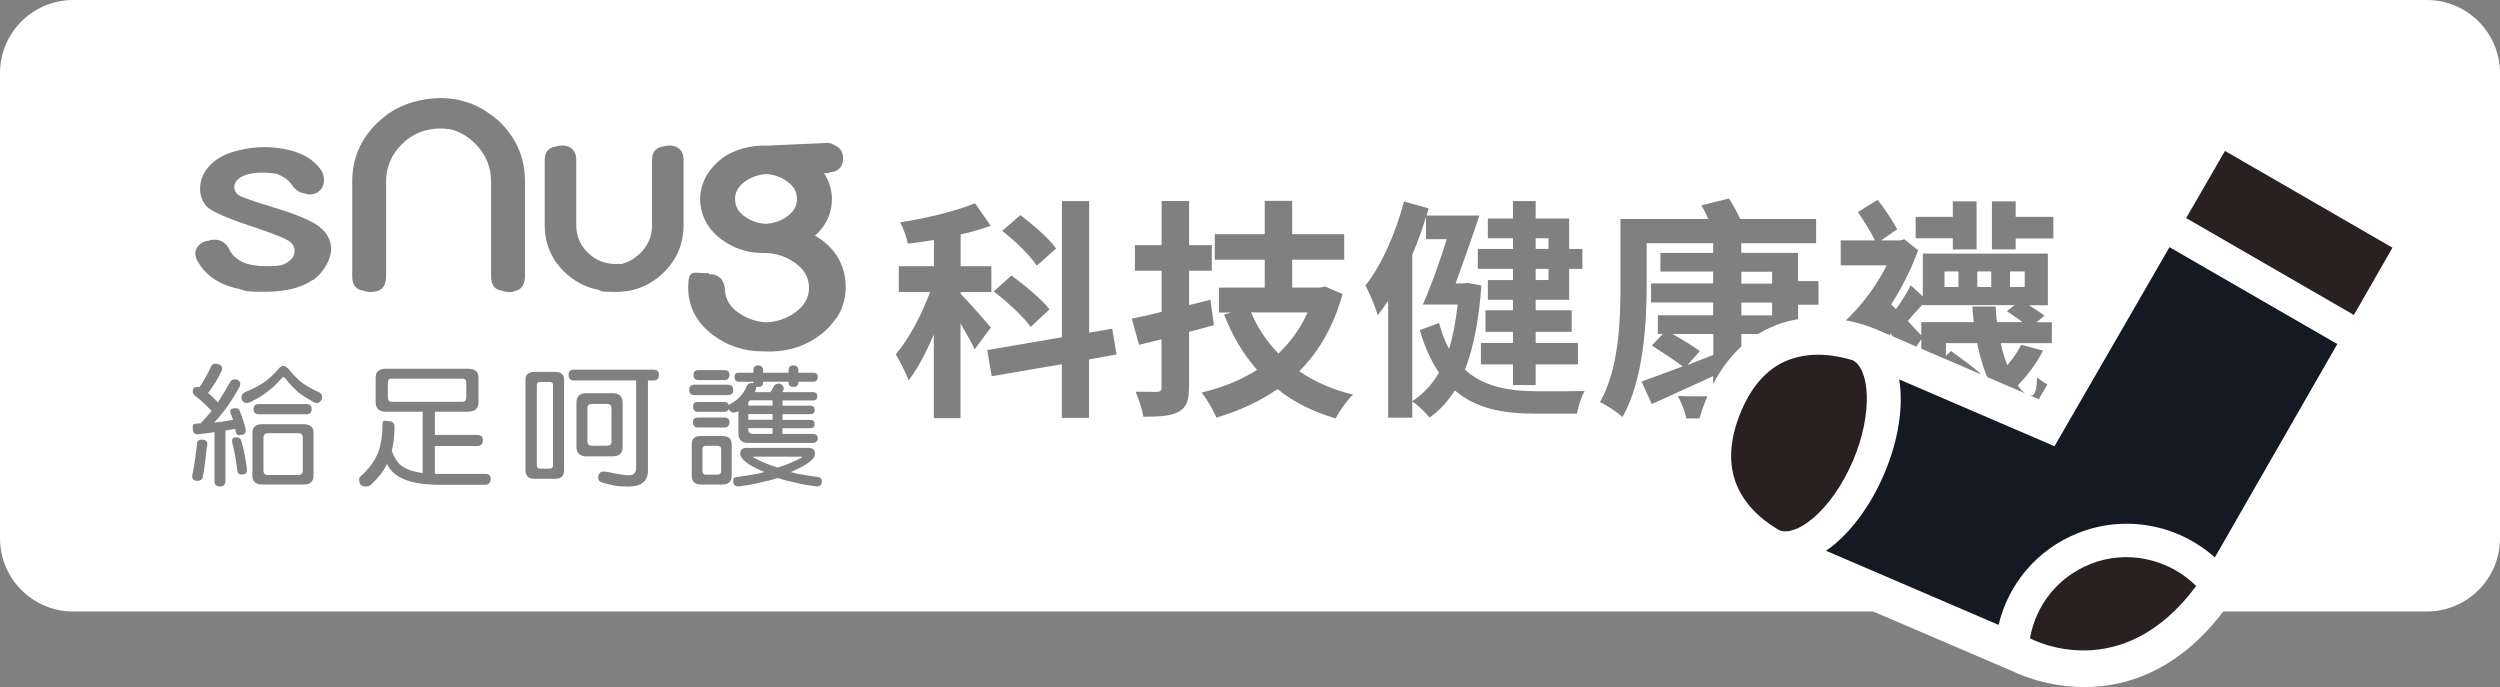 <?xml version="1.0" encoding="UTF-8"?>
<svg id="_圖層_1" data-name="圖層 1" xmlns="http://www.w3.org/2000/svg" version="1.1" viewBox="0 0 2441.6 671">
  <rect x="0" y="0" width="2441.6" height="671" fill="#808080" stroke="none"/>
  <defs>
    <style>
      .cls-1 {
        fill: #151924;
      }

      .cls-1, .cls-2, .cls-3 {
        stroke-width: 0px;
      }

      .cls-2 {
        fill: #282021;
      }

      .cls-3 {
        fill: #fff;
      }
    </style>
  </defs>
  <g>
    <path class="cls-3" d="M782.5,446h-46c-.7,0-1.1.2-1.1.5,7.6,4.3,15.6,7.6,24.1,10.1,8.4-2.5,16.5-5.9,24.1-10.1,0-.3-.4-.5-1.1-.5Z"/>
    <path class="cls-3" d="M291.4,423.1h-29.8c-2.8,0-4.3,1.5-4.3,4.5v31.8c0,3,1.4,4.5,4.3,4.5h29.8c2.8,0,4.3-1.5,4.3-4.5v-31.8c0-3-1.4-4.5-4.3-4.5Z"/>
    <path class="cls-3" d="M1412.9,233.6h-20.2v-21.8c-3.6,12-8.2,24.7-13.4,36.8v143.2c10.4-6.8,19.1-15.9,26.1-27.9-7.5-10.9-13.8-24.5-18.8-41.5l18.8-7c2.7,9.8,5.9,18.2,9.8,25.4,3.9-12.5,6.6-27,8.4-43.4h-34c7.5-16.8,16.3-41.1,23.4-63.8Z"/>
    <path class="cls-3" d="M1221.8,305.1c6.4,15,15.4,28.6,26.8,40.2,11.8-11.3,21.6-24.7,28.4-40.2h-55.2Z"/>
    <path class="cls-3" d="M455.4,387.8v-14c0-2.6-1.3-4-3.9-4h-69.1c-2.4,0-3.6,1.3-3.6,4v14c0,3.1,1.2,4.6,3.6,4.6h69.1c2.6,0,3.9-1.5,3.9-4.6Z"/>
    <path class="cls-3" d="M767.8,176.5c-5.5-3.8-11.8-5.9-18.7-6.5-7.9.3-15,2.7-21.1,7-6.9,4.9-10.3,10.8-10.1,17.9.1,7.1,3.6,12.8,10.8,17.5,5.5,3.6,11.6,5.6,18.3,6.2,7.7-.2,14.8-2.5,20.9-6.6,7-4.8,10.5-10.6,10.5-17.7s-3.4-12.9-10.5-17.7Z"/>
    <path class="cls-3" d="M536.7,373h-9.3c-2.1,0-3.1,1.1-3.1,3.3v77.9c0,2.4,1,3.5,3.1,3.5h9.3c2.3,0,3.4-1.2,3.4-3.5v-77.9c0-2.2-1.1-3.3-3.4-3.3Z"/>
    <path class="cls-3" d="M700.5,435.4h-11.3c-2.1,0-3.1,1.1-3.1,3.2v21.4c0,2.4,1,3.6,3.1,3.6h11.3c2.5,0,3.8-1.2,3.8-3.6v-21.4c0-2.1-1.3-3.2-3.8-3.2Z"/>
    <path class="cls-3" d="M735,423.7h19.5v-5.6h-23.7v1c0,3.1,1.4,4.6,4.2,4.6Z"/>
    <rect class="cls-3" x="730.8" y="404.4" width="23.7" height="5.6"/>
    <path class="cls-3" d="M754.5,391h-22.2c-.5.7-.9,1.4-1.5,2v3.1h23.7v-5.1Z"/>
    <path class="cls-3" d="M593,394.5h-14.9c-2.9,0-4.4,1.4-4.4,4.3v32.4c0,2.7,1.5,4.1,4.4,4.1h14.9c2.8,0,4.2-1.3,4.2-4.1v-32.4c0-2.9-1.4-4.3-4.2-4.3Z"/>
    <rect class="cls-3" x="1963.1" y="265.1" width="14.3" height="15.2"/>
    <rect class="cls-3" x="1931.1" y="265.1" width="13.6" height="15.2"/>
    <rect class="cls-3" x="1499.8" y="262.6" width="12.5" height="10.9"/>
    <rect class="cls-3" x="1899.1" y="265.1" width="13.6" height="15.2"/>
    <path class="cls-3" d="M1959.9,303.9l7.7-5.9h-89.9v-.7c-5.4,5.7-10.2,11.3-14.5,16.1,5.2,5.9,10.2,11.1,13.2,14.1v-12.9h51.3c-.7-5-1.1-10-1.4-15.2h22.7c.2,5.2.7,10.2,1.4,15.2h25c-5-3.6-10.9-7.7-15.4-10.7Z"/>
    <path class="cls-3" d="M1700.7,346.6l9.5,3.9c10.9-6.6,24.7-16.3,33.6-24.3h-43.1v20.4Z"/>
    <path class="cls-3" d="M2370.1,0H71.5C32,0,0,32,0,71.5v454.2C0,565.2,32,597.2,71.5,597.2h2298.6c39.5,0,71.5-32,71.5-71.5V71.5C2441.6,32,2409.6,0,2370.1,0ZM1945.4,196.6h23.2v15.2h36.8v21.1h-36.8v10.7h-23.2v-47ZM1870.9,211.8h36.3v-15.2h23.2v47h-23.2v-10.9h-36.3v-20.9ZM1453.1,213.4h24.5v-17h22.2v17h32.7v29.7h12.9v19.5h-12.9v30.2h-32.7v10.2h35.2v21.1h-35.2v10.9h41.3v20.9h-41.3v20.2h-22.2v-20.2h-31.3v-20.9h31.3v-10.9h-26.8v-21.1h26.8v-10.2h-24.5v-19.3h24.5v-10.9h-34.3v-19.5h34.3v-10.4h-24.5v-19.3ZM996.4,210c12.3,9.3,28.1,22.7,35,32.7l-18.8,16.8c-6.4-9.8-21.1-24.3-33.8-34l17.7-15.4ZM987.8,269.2c12.9,9.1,29.7,23.2,37.2,32.9l-18.4,17.2c-7-10-22.9-24.5-36.1-34.7l17.2-15.4ZM201.9,436.9c-1,11-2.3,21.1-4.1,30.2-1.1,1.7-2.7,2.5-4.8,2.5-3.5,0-5.3-1.4-5.3-4.2s.2-1.9.5-2.9c1.8-9.5,3.2-19.6,4.3-30.2.5-2,2.1-3,4.7-3s5.3,1.3,5.3,3.9-.2,2.3-.5,3.6ZM220,470.1c0,3.4-1.7,5-5.2,5s-5.3-1.7-5.3-5v-48c-5.7.8-11.2,1.6-16.5,2.1-3.2,0-4.8-2.1-4.8-6.2s1.6-4.3,4.8-4.4c1,0,1.9,0,2.9-.1,4-4.1,7.6-8.3,10.9-12.5-.4-.2-.8-.4-1.1-.6-3.5-3.8-6.6-6.7-9-8.8-2-1.8-4.4-3.8-7-5.8-1-1.2-1.5-2.3-1.5-3.4,0-3,1.6-4.5,4.8-4.5s1.1,0,1.9.2c3.7-5.4,7.5-12.2,11.4-20.5.6-1.6,2-2.4,4.3-2.4s3.1.4,4.5,1.3c1.2.9,1.9,2,1.9,3.3s-.2,1.5-.5,2.4c-4,8.2-8.5,15.4-13.4,21.7.5.3,1,.7,1.5,1,2.2,1.9,5,4.6,8.2,8.1,4.5-6.9,8.7-13.9,12.6-21,1.1-1,2.5-1.5,4.3-1.5s2.4.4,3.5,1.3c1,.9,1.5,2,1.5,3.1s-.4,2.5-1.1,3.5c-4.4,8-9.3,15.7-14.8,23-2.9,3.9-6.1,7.6-9.6,11.3,6.6-.6,12.7-1.5,18.3-2.6-.6-2.3-1.3-4.2-2.1-5.9-.4-1-.5-1.9-.5-2.6,0-1.9,1.6-2.9,4.8-2.9s2.6.5,3.9,1.4c2.2,5.2,4.2,10.9,5.8,17.1.4,1.3.5,2.6.5,3.7,0,2.7-2,4-5.8,4s-3-1.2-3.9-3.5c-.2-.9-.4-1.8-.5-2.6-.3,0-.6.1-.9.1-2.9.6-5.8,1.1-8.6,1.6v49.7ZM236.5,463.5c-2.9,0-4.5-1.3-4.7-4-1.3-10.4-2.9-19.2-4.8-26.4l-.5-2.3c0-2.4,1.4-3.7,4.1-3.7s3.9.9,4.8,2.6c1.8,5,3.5,13.3,5.3,24.8.4,2.3.5,4,.5,4.9,0,2.7-1.6,4-4.8,4ZM306.2,464.6c0,5.7-3.2,8.6-9.6,8.6h-40.4c-6.5,0-9.7-2.9-9.7-8.6v-41.9c0-5.6,3.2-8.4,9.7-8.4h40.4c6.4,0,9.6,2.8,9.6,8.4v41.9ZM247.6,399.6c0-3.4,1.8-5,5.3-5h46.2c3.5,0,5.3,1.7,5.3,5s-1.8,5-5.3,5h-46.2c-3.5,0-5.3-1.7-5.3-5ZM308.9,393.5c-.7,0-1.5-.2-2.3-.6-6.9-3.9-11.8-7-14.8-9.4-4.4-3.8-8.7-8.3-12.8-13.6-.8-1.1-1.6-1.6-2.3-1.6s-1,.3-1.5.9c-5,6-10.4,11-16.3,15-4.4,3.3-9.6,6.3-15.5,8.9-.8.3-1.6.5-2.3.5-3.4-.2-5.1-2-5.3-5.5,0-2.2,1.2-3.9,3.3-5,7.3-2.9,13.3-6.1,18.2-9.4,5.1-3.4,10-7.8,14.5-13.2,1.6-2.1,3.2-3.1,4.9-3.1s4.1,1.6,6.8,4.9c3.5,4.3,7.4,8.2,11.8,11.7,4.2,3.1,9.7,6.2,16.6,9.2,1.8,1.2,2.7,2.7,2.7,4.5-.3,3.8-2.2,5.8-5.8,6ZM305.3,273.4c-10.9,7.7-26.8,11.6-47.2,11.6s-17.5-1-25-2.9c-6.3-1.3-12-3.2-17.2-5.7-9.3-4.6-16.3-10.8-21.1-18.4-2.7-3.9-4.1-7.6-4.1-10.6.2-3.9,2.2-7.2,5.9-9.9,2.1-1.4,4.4-2.2,6.9-2.4,1.4-.5,2.8-.8,4.3-.9,6.1-.8,12.2,2.2,15.1,7.6.5.7.9,1.4,1.2,2.1,2.4,5,6.7,9.1,12.8,12,5.7,2.7,13.7,4.1,23.8,4.1s1,0,1.5,0h.7c4.4,0,8.4-.4,11.8-1,.6-.2,1.4-.5,2.2-.8.5-.2,1.1-.5,1.6-.7.7-.3,1.2-.6,1.4-.8h.2c0-.1.2-.2.3-.3,1.8-1.1,3.3-2.4,4.4-3.7.4-.5.7-.8,1.2-1.5l.2-.3c.1-.2.3-.5.4-.8,0-.1,0-.2.1-.2.7-1.6,1.1-3.2,1-4.8v-.3c0-.9,0-1.1,0-1.1l-.7-2.6c-.6-1.6-1.6-3.1-2.7-4l-.2-.2c0,0-.2-.2-.4-.4-3-2.7-13.8-7.3-32.2-13.5-28-9.1-44.7-16.3-49.7-21.4-4.2-4.7-6.4-10.5-6.4-17.4,0-10.1,4.6-19,13.7-26.5,6.8-5.4,15.4-9.1,25.6-11.2,7.3-1.9,15.5-2.8,24.6-2.8s21,1.7,30.4,5c10.2,3.6,18,9.2,23.3,16.6,1.1,1.6,1.9,3.1,2.5,4.6v.2c1.2,3.4,1.5,8.8-.9,13.2-1.5,2.3-3.4,4.1-5.8,5.3-.9.4-1.6.6-2.3.8-3.3.9-6.3.5-8.8-.5-6.2-.5-10.5-5.4-11.8-7.1v-.2c-.1,0-.9-1.2-.9-1.2-.2-.2-.3-.5-.5-.7-3-3.9-7-6.9-12.2-9.1-.9-.4-1.9-.7-3-1-3.7-.7-8-1-12.9-1-9.4,0-16.6,1.6-21.6,4.7-4,2.6-6,5.8-6,9.7.2,3.3,1.7,5.9,4.3,7.6,3.3,2.1,14.5,6,33.3,11.7,22.9,6.9,38.2,13.3,45.3,19,7.8,6.1,11.7,13.4,11.7,22s-6.1,22.1-18.1,30.6ZM473.7,473.5h-46.1c-8.3-.2-15.3-.8-21-1.9-6.7-1.3-12.6-3.4-17.5-6.3-4.9-3-8.6-7-11.2-12.1-3.5,7.2-8.6,13.8-15.2,19.8-1.5,1.5-3.1,2.2-4.9,2.2-4.7,0-7-2.1-7-6.2s.4-1.6,1.1-3.6c8.7-7.5,14.7-15.9,18.1-25.3,2.3-7.4,3.5-15.2,3.5-23.5s2-5.3,5.9-5.3,5.9,1.9,5.9,5.7c0,8.2-.9,16-2.7,23.4,2.4,6.5,5.5,11.3,9.3,14.3,3.3,2.6,7.8,4.6,13.5,5.9,2.3.6,4.8,1.1,7.4,1.4v-59.9h-35.8c-6.7,0-10.1-3-10.1-9.1v-24.3c0-5.7,3.4-8.6,10.1-8.6h79.9c6.9,0,10.4,2.9,10.4,8.6v24.3c0,6.1-3.5,9.1-10.4,9.1h-32.2v22.7h41.5c3.6,0,5.4,1.7,5.4,5.1s-1.8,5.7-5.4,5.7h-41.5v27.2h49.6c3.2,0,4.9,1.7,4.9,5s-1.8,5.7-5.4,5.7ZM501.1,285.1c-1,.1-2.1.2-3.3.2-2.8,0-5.3-.5-7.3-1.3-7.3-1-10.7-5.2-10.9-13.4v-93.3c0-14.5-5.3-27-15.8-37.3-6.4-6.3-13.7-10.7-21.8-13.2-3.8-.8-7.8-1.3-11.9-1.3h-.3c-14.4,0-27,5.1-37.2,15.2-10.3,10.1-15.5,22.4-15.5,36.6v93.1c-.3,9.9-5,14.6-14.8,14.8-2.9,0-5.3-.5-7.3-1.3-7.4-1-10.8-5.3-11-13.4v-93.3c0-21.8,7.9-40.7,23.4-56.2l.8-.8c.8-.7,2.6-2.4,3.8-3.4h.2c0-.2.2-.3.4-.5,1.4-1.2,2.6-2.1,3.7-3l.2-.2c.5-.4,1.1-.9,1.7-1.3,1.4-1,3-2.1,4.7-3.1.1,0,.3-.2.7-.4h0s.4-.3.4-.3c1.6-1,3.3-1.9,5.4-2.9l1.3-.6c2-.9,3.8-1.7,5.6-2.4.2,0,.4-.2.8-.3l.5-.2c1.7-.6,3.6-1.2,5.5-1.8.3,0,.7-.2,1.1-.3.4,0,.7-.2.9-.2h.4c.5-.2.9-.4,1.4-.5.4,0,.7-.2,1.2-.3.4,0,.6-.1.8-.2l1.4-.3c1.3-.3,2.5-.6,3.8-.8,1-.2,2.1-.3,3.1-.4l2.3-.3c.7-.1,1.4-.2,2.1-.3,2.6-.2,5.3-.4,8.2-.4s5.5.1,8,.3c.9,0,1.7.2,2.5.3l2.2.3c1,.1,2,.2,3,.4,1.2.2,2.4.5,3.6.8l1.3.3c.5.1.8.2,1.1.3.4,0,.8.2,1.2.3,1.8.5,3.7,1.1,5.7,1.8l.5.2c.2,0,.5.2.9.3,2,.8,3.9,1.6,5.7,2.5h.2c.3.2.7.4,1.1.6,1.6.8,3.4,1.8,5.3,2.9.3.2.7.4,1.2.7,1.7,1.1,3.2,2.1,4.8,3.3.2.1.6.4,1.2.8l.6.4c1.4,1,2.6,2.1,3.8,3h.1c.2.3.3.4.5.5l3.6,3,.3.5s0,0,.1,0c16.2,15.9,24.4,35.3,24.4,57.6v93.1c-.2,5.6-1.5,13.2-11.6,14.6ZM550.9,459.4c0,5.5-2.9,8.2-8.6,8.2h-20.2c-5.9,0-8.9-2.7-8.9-8.2v-88.4c0-5.2,3-7.8,8.9-7.8h20.2c5.7,0,8.6,2.6,8.6,7.8v88.4ZM563,436.4v-42.9c0-6.4,3.2-9.5,9.7-9.5h25.7c6.4,0,9.7,3.2,9.7,9.5v42.9c0,6.2-3.2,9.3-9.7,9.3h-25.7c-6.4,0-9.7-3.1-9.7-9.3ZM638.1,371.6h-5.3v87.9c0,10.5-6.4,15.7-19.2,15.7s-14.5-1.2-24.9-3.7c-3-.9-4.5-2.6-4.5-5.2.2-3.7,1.9-5.6,5-5.8.9,0,2.3.1,4.2.4,10.6,2.2,17.5,3.3,20.7,3.3,4.8,0,7.2-2.5,7.2-7.5v-85.1h-60.6c-3.6,0-5.4-1.8-5.4-5.4s1.8-5.2,5.4-5.2h77.4c3.6,0,5.4,1.7,5.4,5.2s-1.8,5.4-5.4,5.4ZM667.6,220.1c0,17.9-6.5,33.4-19.4,46-12.8,12.6-28.6,19-46.8,19s-12-.8-17.6-2.2c-12.3-2.4-23.3-8.3-32.7-17.5-12.7-12.4-19.1-27.7-19.1-45.4v-64.2c0-7.4,4.1-12,11.1-12.7,1.7-.7,3.7-1,5.9-1,8.5,0,13.8,5.2,13.8,13.7v64.3c0,10.4,3.7,19.2,11.3,26.6,7.6,7.5,16.6,11.1,27.3,11.1s5-.2,7.4-.6c6.1-1.8,11.5-5,16.4-9.8,7.8-7.7,11.6-16.6,11.6-27.3v-64.3c0-7.4,4.1-12,11.1-12.7,1.7-.7,3.7-1,5.9-1,8.5,0,13.8,5.2,13.8,13.7v64.2ZM673.1,380.8c0-3.4,1.8-5.1,5.4-5.1h32.2c3.6,0,5.4,1.7,5.4,5.1s-1.8,5.1-5.4,5.1h-32.2c-3.6,0-5.4-1.7-5.4-5.1ZM677.3,366.1c0-3.1,1.6-4.6,4.9-4.6h25.5c3.1,0,4.7,1.5,4.7,4.6s-1.6,5.1-4.7,5.1h-25.5c-3.2,0-4.9-1.7-4.9-5.1ZM714.6,464.6c0,5.7-3.1,8.6-9.3,8.6h-20.9c-5.8,0-8.8-2.9-8.8-8.6v-30.8c0-5.4,2.9-8,8.8-8h20.9c6.2,0,9.3,2.7,9.3,8v30.8ZM676.8,412.4c0-3.1,1.6-4.6,4.9-4.6h26c3.1,0,4.7,1.5,4.7,4.6s-1.6,5.1-4.7,5.1h-26c-3.2,0-4.9-1.7-4.9-5.1ZM712.9,401.2c-.6-.5-1.1-1.1-1.3-1.8-.5,1.9-2,2.8-4.4,2.8h-25.5c-3.2,0-4.8-1.7-4.8-5.1s1.6-4.5,4.8-4.5h25.5c2.7,0,4.2,1.1,4.6,3.3.4-.5.8-.9,1.3-1.3,2.4-1.3,4.6-2.7,6.5-4.2,2.1-1.8,4-3.8,5.7-6,1.5-2,2.8-4.3,3.9-7.1.8-2.1,2.4-3.2,4.8-3.2s1.3,0,1.9.3c0-.3-.1-.7-.1-1.1v-.5h-14.1c-2.9,0-4.3-1.6-4.3-4.7s1.4-4.1,4.3-4.1h14.1v-2.4c0-3.1,1.6-4.7,4.7-4.7s4.8,1.6,4.8,4.7v2.4h24.9v-2.4c0-3.1,1.6-4.7,4.7-4.7s4.8,1.6,4.8,4.7v2.4h14.7c2.8,0,4.2,1.4,4.2,4.1s-1.4,4.7-4.2,4.7h-14.7v.5c0,3.1-1.6,4.6-4.8,4.6s-4.7-1.5-4.7-4.6v-.5h-24.9v.5c0,3.1-1.6,4.6-4.8,4.6s-1.5-.1-2-.4c0,1.1-.3,2.2-.5,3.3-.3.8-.5,1.5-.8,2.2h15.2c0-.2.2-.3.3-.5,1.3-2,2.6-4,3.6-6.1,1-1.1,2.4-1.7,4.3-1.7s2.3.5,3.2,1.4c1.1.9,1.6,2,1.6,3.2s-.4,2.2-1.2,3.2c0,.2,0,.3-.1.5h29.9c2.8,0,4.2,1.4,4.2,4.1s-1.4,4-4.2,4h-29.8v5.1h27.1c2.9,0,4.3,1.4,4.3,4.2s-1.4,4.1-4.3,4.1h-27.1v5.6h27.1c2.9,0,4.3,1.4,4.3,4.1s-1.4,4-4.3,4h-27.1v5.6h29.2c3.5,0,5.3,1.4,5.3,4.2s-1.8,4.6-5.3,4.6h-62.5c-6.5,0-9.7-3.1-9.7-9.3v-21.8c-.5.3-1.1.6-1.6.9-1.1.3-2.2.5-3.4.5s-2.3-.5-3.2-1.5ZM797.5,475.1c-7.9-1-14.6-2.2-20.1-3.6-6.9-1.5-12.9-3-17.9-4.6-5,1.6-10.9,3.1-17.9,4.6-5.5,1.4-12.2,2.6-20.1,3.6-3.6,0-5.4-1.7-5.4-5.1s1.2-3.7,3.6-4.1c9.1-1.3,16.1-2.4,21.1-3.4,2.1-.6,4-1.1,5.8-1.5-8.9-3.7-15.1-7.1-18.7-10.2-3.3-2.8-5-5.4-5-7.8,0-3.7,2.2-5.6,6.5-5.6h60c4.3,0,6.5,1.9,6.5,5.6s-1.7,5-5,7.8c-3.6,3.1-9.8,6.5-18.7,10.2,1.8.4,3.7.9,5.8,1.5,5,1,12.1,2.2,21.1,3.4,2.4.3,3.6,1.7,3.6,4.1,0,3.4-1.8,5.1-5.4,5.1ZM816.9,310.2c-.2.3-.4.6-.6,1-.2.2-.3.4-.5.7-3.5,5.1-7.9,9.8-13.3,14.1-14.1,11.2-30.7,17-49.4,17.3-.5,0-1.1,0-1.6,0-1.5,0-2.9,0-4.4-.1-.6,0-1.1,0-1.7,0-18.7,0-35.4-5.5-49.6-16.4-15.7-12.1-23.7-27.6-23.7-45.9s5.4-14.2,14.4-14.2,4.4.4,6.3,1.1c0,0,0,0,.1,0,7-.1,11.9,3.2,13.8,9,.8,1.7,1.2,3.7,1.3,6,.4,10,5.5,17.9,15.4,24.1,7.8,4.9,16.5,7.6,25.9,7.9,9.8-.6,18.5-3.6,26.5-9.1,9.6-6.6,14.3-14.7,14.3-24.7s-4.7-18.1-14.3-24.8c-8.2-5.6-17.2-8.6-27.3-9.1-.4,0-.9,0-1.3,0-.6,0-1.1,0-1.7,0-15.8,0-29.8-4.7-41.7-13.9-9.2-7.1-15.2-15.6-18-25.5-1.3-4.2-2-8.6-2-13.1s.7-9.4,2.2-13.9c.3-.9.5-1.4.7-2,3-8.4,8.6-15.8,17-22.9,9.4-7.9,24.7-13.1,40-13.6.8,0,1.9,0,3.3,0,1.3,0,3,0,4.9,0,.7-.1,1.3-.2,1.9-.2l53.9-2.4c2.9-.1,5.7.8,8,2.6,4.4,1.8,7.5,6,7.6,11v2.6c.2,6.6-5.1,12.1-11.7,12.3-1.5.6-3.1,1-4.8,1h-2c4.9,7.5,7.5,15.9,7.7,24.6,0,2.8-.2,5.6-.7,8.5-1.6,10.6-7,20-15.8,28,18.9,11,29,27.1,29.9,47.7.5,12-2.5,22.9-8.8,32.7ZM938.1,316.2v92.2h-26.1v-81.7c-7.5,17.5-15.9,33.6-24.7,44.9-2.5-7.7-8.4-18.8-12.5-25.6,12.7-14.5,25.4-38.8,33.6-60.8h-30.6v-25.2h34.3v-25.6c-8.9,1.4-17.2,2.7-25.6,3.6-.9-6.1-4.3-15-7.3-20.9,25.9-3.9,54.2-10.9,73.1-18.6l15.2,22c-8.9,3.4-18.8,6.1-29.3,8.4v31.1h30v25.2h-30v1.8c6.6,6.4,25.2,27.7,29.5,32.9l-15.9,21.3c-2.7-6.4-8.2-15.9-13.6-25ZM1063.6,350.9v57.2h-26.6v-52.4l-68.5,11.8-4.3-25.6,72.9-12.5v-133h26.6v128.5l22.5-3.9,4.3,25.2-26.8,4.8ZM1161.2,378.4c0,13.2-2.5,19.5-10.2,23.8-7.5,4.1-18.4,4.8-34.3,4.8-1.1-6.8-4.5-17.5-7.7-24.5,8.9.2,18.2.2,21.1.2s4.3-1.1,4.3-4.5v-46.8l-22,5.4-7-25.6c8.4-1.6,18.2-3.9,29.1-6.6v-40.2h-26.1v-25h26.1v-43.1h26.8v43.1h22.2v25h-22.2v33.6l20.9-5.2,3.4,24.7c-7.9,2.3-16.1,4.5-24.3,6.6v54.2ZM1304.2,408.6c-22-6.6-40.9-15.9-56.5-28.6-17.7,12.3-37.7,21.3-59.7,27.9-3-7.3-9.5-18.6-14.5-24.5,20-4.8,38.4-12,54.2-22.2-13.4-15.2-24.1-33.1-32.2-54l6.8-2h-11.8v-24.3h44.7v-27.2h-48.8v-25h48.8v-32.5h26.8v32.5h50.8v25h-50.8v27.2h27.2l4.8-1.1,17.2,7.3c-8.6,31.5-23.2,56.3-42.2,75.4,14.8,10.4,32.2,17.9,52.4,22.9-5.7,5.4-13.4,16.3-17.2,23.4ZM1540,404h-40.9c-31.1,0-57.7-5-78.3-22.7-7,11.1-15,19.7-24.7,26.6-3.4-4.8-11.8-12.7-16.8-15.7v15.7h-23.6v-114.2c-3.4,5.2-6.8,10-10.2,14.3-1.6-6.6-7.9-22-12-29.1,15.9-20.2,29.7-51.3,37.7-82.2l24.1,6.8-2,7h51.5c-7,21.1-15.7,45.8-23.2,66.3h7.5l4.1-.5,13.6,2.5c-2.5,34-7.7,61.1-16.1,82.2,18.4,16.8,43.1,21.1,70.4,21.1,7.9.2,36.5,0,46.5-.2-3.2,5.2-6.4,15.7-7.5,22ZM1776.1,297.6h-20v28.6h-8.4l17.9,14.3c-10.4,7-22,14.1-32.2,19.5,15.4,6.8,30.9,14.1,40.6,19.3l-12.3,18.8c-13.8-7.9-38.8-20.4-61.1-30.2v14.5c0,13.4-3.4,19.1-12.5,22.7-9.1,3.4-22.2,3.6-41.1,3.6-1.4-6.6-5-15.9-8.4-22,11.3.5,25.2.5,29.1.2,4.1,0,5.4-1.4,5.4-5v-14.5c-20.9,9.5-42.7,19.5-59.9,27.2l-10-22c10.4-3.6,24.5-8.9,40.2-14.8-7.5-5.7-20.7-14.3-30.2-20.4l10.9-11.3h-5v-18.2h54v-12.5h-60.6v-18.6h60.6v-11.6h-51.5v-18.2h51.5v-9.5h-64.9v42c0,37-3.4,92.6-23.6,127.8-4.8-4.5-16.1-12-22-14.5,18.6-32.7,20-79.7,20-113.3v-65.6h85.8c-2-4.8-4.5-9.5-6.8-13.4l27-6.6c3.9,6.1,7.9,13.4,11.1,20h74v23.6h-73.1v9.5h55.4v27.5h20v22.9ZM1981.9,407.9c-10.2,0-20-6.4-28.1-16.8-8.6,6.1-17.9,11.8-27,16.6-3.2-4.3-10.7-12.7-15.2-16.8,11.1-4.8,21.8-10.9,31.3-17.9-5.2-10.9-9.1-23.8-12-37.9h-30.4v4.1c0,2.7,0,5.7-.2,8.4l5.2-4.8c8.9,6.4,22,15.9,28.6,22l-15.2,15c-4.5-4.5-12.5-11.1-20-17-2.5,16.1-7.9,33.6-19.5,46.1-4.5-4.1-15.4-11.3-20.9-13.8,15.9-17,17.9-39.7,17.9-56.3v-7.5l-12.7,19.1c-3.9-6.4-10.9-16.1-17.7-25.4v83.3h-24.3v-77.6c-5.9,6.6-11.6,12.3-17.2,17.2-2-7.5-7.9-21.8-11.6-26.8,18.6-14.1,37.7-37.7,49.7-62h-44.9v-24.3h33.4c-3.9-8.4-10.9-19.3-16.6-27.7l19.3-12c7,9.1,15,21.1,19.1,28.8l-15.7,10.9h18.4l4.3-1.1,13.4,10.7c-6.6,18.2-15.7,36.3-26.3,52.9,1.4,1.4,3,3,4.8,4.5,5.2-7.3,10.9-16.3,14.3-23.2l11.8,10.9v-41.8h122.1v50.4h-18.4c5.9,3.6,11.6,7.5,15.2,10.2l-7.9,6.4h15v20.4h-49.9c1.6,7.9,3.9,15,6.4,21.6,5.4-6.4,10-12.7,13.6-20l21.3,5.7c-6.4,12.5-15,24.1-24.7,34,4.5,6.4,8.9,10,12.9,10s5.4-5,6.1-17.9c4.8,4.3,11.8,8.2,16.8,10-3.2,23.8-9.8,29.7-24.3,29.5Z"/>
    <rect class="cls-3" x="1499.8" y="232.7" width="12.5" height="10.4"/>
    <rect class="cls-3" x="1700.7" y="265.4" width="30" height="11.6"/>
    <rect class="cls-3" x="1700.7" y="295.5" width="30" height="12.5"/>
    <path class="cls-3" d="M1660.1,343l-12,13.4,25.2-9.8v-20.4h-39.9c9.5,5.4,20.4,12,26.8,16.8Z"/>
  </g>
  <g>
    <path class="cls-3" d="M1733.9,317.7c48.9-18.9,98.7,4,99.1,4.2l158.2,68,166.8-288.9c.5-.8,1.2-1.4,2.1-1.6.9-.2,1.8-.1,2.6.3l220.2,127.2c.5.3,1,.7,1.2,1.2.6,1,.7,2.4,0,3.5l-190.2,331.2c-87.9,155.2-213.4,99.9-227.3,93.2l-232.9-99.8c-.5-.2-4.4-1.8-10.2-4.7-.4-.1-.7-.3-.9-.6-10.5-5.6-25.6-15.4-39-30.3-5.2-5.8-9.8-12-13.6-18.4-2.6-4.4-5-9-6.9-13.6-12.8-30.2-11.4-64.2,4.1-100.9,14.7-34.9,37.1-58.4,66.6-69.8Z"/>
    <polygon class="cls-2" points="2173 147.4 2336.6 241.9 2298.9 307.6 2135.1 213 2173 147.4"/>
    <path class="cls-2" d="M2041.1,551c36-14.5,76.9-5.4,103.8,21.3-72.3,97.4-158.2,53.3-162.2,51.2h-.2c5.8-32.7,27.4-59.9,58.6-72.4Z"/>
    <path class="cls-1" d="M1854.7,370.5l151.8,65.3,112.3-194.4,163.9,94.6-119.6,208.4c-36.1-32.3-88.1-42.1-134.1-23.6-39.4,15.9-67.5,49.2-77.1,89.5l-168.5-72.4c2.4-1.7,4.8-3.4,7.2-5.4,19.6-16.1,37.2-40.7,49.4-69.3,14.5-33.9,19.1-66.7,14.8-92.7Z"/>
    <path class="cls-2" d="M1808.7,351.5h0c17.1,7.4,21.2,51.1.9,98.7-10,23.5-24.6,44.2-40,56.8-12.1,9.9-23.9,14-31.5,11-11.9-6.7-32.1-20.8-41.8-43.9-8.7-20.8-7.3-45.2,4.2-72.5,10.7-25.4,26.2-42.3,46.1-50,23.6-9.2,48.7-4.1,62,0Z"/>
  </g>
</svg>